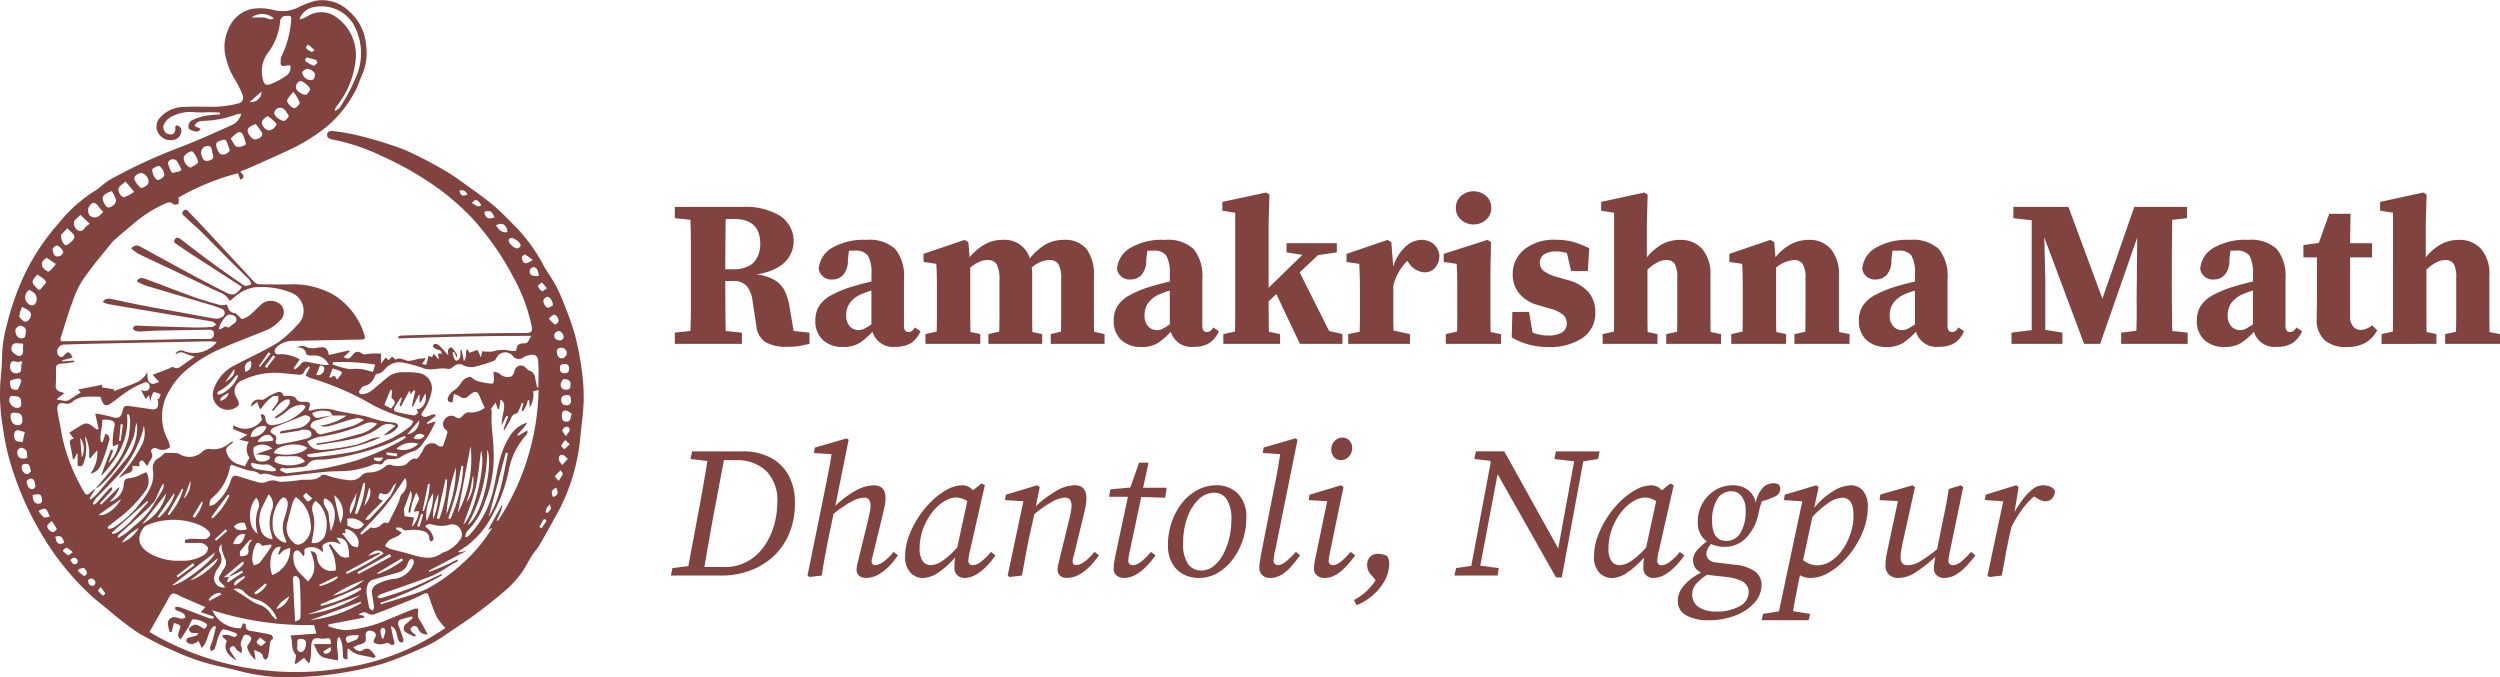 <svg xmlns="http://www.w3.org/2000/svg" width="215.831" height="58.455" viewBox="0 0 215.831 58.455"><g transform="translate(-253.27 281.53)"><path d="M-499.676-610.589l-.335.495a3.006 3.006.0 00.36.073c.078-.245.132-.5.2-.777l.3.127.148-.3.411.459c.129-.172-.3-.625.277-.443.0-.365-.248-.337-.447-.406a.878.878.0 01-.323-.261c-.012-.014.1-.2.154-.2a.585.585.0 01.38.11c.276.269.523.57.789.866-.025.018.018.0.017-.014-.026-.265-.1-.606.24-.651.13-.017.319.335.462.532a.373.373.0 01.032.34l-.236-.481-.124.028a2.051 2.051.0 00.183.63c.147.212.48-.034.491-.368.0-.148.0-.3.0-.444l.1-.023.2.949c.152-.175.152-.175.2-.91l.108-.109.158.307.709-.246.288.648.125-.535a3.363 3.363.0 00.933.019 2.563 2.563.0 011.457-.058 1.8 1.8.0 00.52.008c.056-.176.063-.39.173-.5a.685.685.0 01.493-.145c.472.049.418-.434.677-.647-3.841-.005-7.667.08-11.493.221l-.019-.148a.7.7.0 01.226-.1q3.014-.089 6.029-.165 1.218-.031 2.436-.046c.777-.009 1.555.0 2.331-.015.5-.012.581-.131.492-.612a14.985 14.985.0 00-1.514-4.09 24.807 24.807.0 00-3.529-5.112 21.846 21.846.0 00-3.3-2.867 28.474 28.474.0 00-4.593-2.594 17.5 17.5.0 00-4.134-1.4c-.252-.055-.61-.1-.582-.435.033-.393.429-.338.684-.3a17.174 17.174.0 012.152.4 33.663 33.663.0 013.755 1.158 32.844 32.844.0 013.412 1.74 16.626 16.626.0 011.662 1.091c.9.645 1.814 1.278 2.666 1.983.686.569 1.3 1.23 1.929 1.86a14.443 14.443.0 012.442 3.385c.324.594.746 1.135 1.062 1.733a17.15 17.15.0 01.793 1.822 22.636 22.636.0 01.822 2.346 24.9 24.9.0 01.574 2.881 17.86 17.86.0 01.2 2.726c-.014.971-.159 1.942-.257 2.911-.056.559-.1 1.121-.206 1.672a16.838 16.838.0 01-1.642 4.939q-.829 1.536-1.7 3.048c-.2.343-.479.639-.692.975-.3.472-.535.99-.866 1.437a8.789 8.789.0 01-1.239 1.392c-.852.745-1.744 1.446-2.649 2.127-.712.536-1.466 1.016-2.2 1.516-.437.3-.867.6-1.322.871a11.1 11.1.0 01-1.283.64 33.183 33.183.0 01-3.184 1.278 27.975 27.975.0 01-3.677.828 28.217 28.217.0 01-3.6.352 16.719 16.719.0 01-5.158-.5c-1-.286-2.043-.445-3.042-.743a20.623 20.623.0 01-2.606-.983 27.53 27.53.0 01-3.2-1.623 28.746 28.746.0 01-2.556-1.976c-.4-.319-.8-.649-1.2-.976a22.942 22.942.0 01-4.239-5.066 26.4 26.4.0 01-2.611-5.47 20.969 20.969.0 01-1.024-4.253 16.569 16.569.0 01-.218-3.718c.049-.761.156-1.522.147-2.283a11.719 11.719.0 01.418-2.8 22.835 22.835.0 011.6-4.5 19.132 19.132.0 012.915-4.322 12.339 12.339.0 013.018-2.711c.5-.293.9-.746 1.4-1.026a45.719 45.719.0 015.953-2.756c1.5-.577 2.974-1.239 4.443-1.9a1.482 1.482.0 00.91-1.022 2.119 2.119.0 00-.439.069 8.621 8.621.0 01-2.676.541c-.328.029-.755-.007-.919.452l.5.23-.009.114c-.112.052-.239.166-.332.143-.243-.06-.553-.123-.675-.3a.667.667.0 01.2-.627 4.5 4.5.0 011.24-.437 10.436 10.436.0 011.269-.125v-.163c-.324-.01-.647-.025-.972-.027a9.548 9.548.0 01-1.2.0 3.383 3.383.0 00-2.152.468 1.437 1.437.0 00-.558.709.708.708.0 00.209.6.757.757.0 00.59.125c.106-.021.239-.269.235-.411-.007-.19-.032-.377.191-.349a.517.517.0 01.324.35.817.817.0 01-.761.91 1.212 1.212.0 01-1.2-.558 1.113 1.113.0 01.089-1.342 2.8 2.8.0 012.2-.958c.961-.063 1.93.016 2.893-.026a9.175 9.175.0 001.661-.267.524.524.0 00.4-.763 9.274 9.274.0 00-.588-1.2 6.343 6.343.0 01-.955-2.59 3.759 3.759.0 01.35-1.937 2.816 2.816.0 011.967-1.674 4.7 4.7.0 011.963.1 3.092 3.092.0 002.12-.255 7.458 7.458.0 011.377-.536 3.266 3.266.0 012.941.865 4.29 4.29.0 011.494 2.944 4.77 4.77.0 01-.348 2.58c-.226.477-.367 1-.623 1.459a10.464 10.464.0 01-2.348 2.938 16.03 16.03.0 01-3.644 2.222c-1.024.477-2.058.932-3.089 1.391-.252.111-.513.2-.826.324.223.243.527.463.021.713l-.2-.562a20.612 20.612.0 00-5.157 2.108.55.55.0 01.043.166c-.006.132.012.341-.055.377-.119.063-.36.085-.433.01-.217-.223-.426-.152-.64-.06a10.757 10.757.0 00-2.683 1.672c-.572.481-1.146.959-1.71 1.45a3.99 3.99.0 00-.46.514c-.644.8-1.313 1.584-1.913 2.417a7.979 7.979.0 00-1.316 2.553c-.03.111-.1.212-.131.322-.289.9-.578 1.8-.86 2.7a.873.873.0 00.015.269c.264.0.509.0.753.0q2.965-.046 5.93-.095c1.481-.026 2.963-.061 4.445-.088.564-.01 1.13.0 1.694-.014.295-.006.407-.192.4-.465-.009-.3-.231-.332-.459-.329-1.51.025-3.021.049-4.531.082-.466.01-.931.057-1.4.07a1.164 1.164.0 01-.44-.08c-.074-.029-.175-.158-.159-.208.028-.09.131-.211.211-.218a5.046 5.046.0 01.648.025c1.494.048 2.988.1 4.482.137a14.881 14.881.0 001.494-.052c.125-.01.24-.135.36-.207-.12-.088-.23-.23-.361-.253-1.341-.235-2.685-.448-4.027-.672q-2.482-.414-4.962-.838a2.607 2.607.0 01-.454-.174c.253-.382.553-.3.844-.243.86.178 1.717.372 2.579.537 1.224.234 2.452.446 3.678.669.862.156 1.722.33 2.588.461a.95.95.0 00.636-.141.388.388.0 00-.073-.711 12.03 12.03.0 00-1.367-.451c-1.736-.52-3.476-1.028-5.21-1.555a5.366 5.366.0 01-.744-.358c.265-.427.578-.265.809-.181 1.389.5 2.759 1.047 4.149 1.546.749.269 1.519.486 2.288.7a1.593 1.593.0 00.559-.073c.068.393.236.728.716.772.067.006.128.1.191.152.141.119.312.359.417.333a1.908 1.908.0 00.719-.4c.366-.3.673-.683 1.052-.969a1.274 1.274.0 011.595.2.945.945.0 01-.167 1.34 3.224 3.224.0 01-.984.731c-1.372.59-2.79 1.08-4.148 1.7a11.459 11.459.0 00-3.008 1.9 5.977 5.977.0 00-1.309 1.6 4.244 4.244.0 00-.167 4.381 2.319 2.319.0 01.162.594 1.019 1.019.0 01-1.126.109c-.252-.152-.6.093-.483.319.269.514-.254.729-.272 1.119l-.121.031-.344-.424c-.335-.021-.335.219-.286.5l-.626-.052c.116.43-.1.581-.481.67a2.63 2.63.0 00-.678.441A2.268 2.268.0 01-526-600.5a12.5 12.5.0 001.848-2.7 2.368 2.368.0 00.119-1.55c-.037.175-.068.352-.111.525a10.152 10.152.0 01-2.587 4.251c-.452.5-.952.966-1.414 1.461a2.7 2.7.0 00-.3.491l.079.081a1.038 1.038.0 00.25-.151c.382-.417.751-.844 1.132-1.259a.7.7.0 01.231-.11c-.016.1.0.221-.052.283-.331.381-.677.748-1.018 1.119l.118.114 1.5-1.49.076.016a5.145 5.145.0 01-.326.632 6.441 6.441.0 01-.553.6 1.67 1.67.0 001.219-1.286c.075-.73.078-.7.8-.8a3.514 3.514.0 00.819-.33l.347-.145a1.445 1.445.0 01-.031 1.553 10.774 10.774.0 01-2.337 2.415c-.327.252-.649.51-.974.766l.078.156a1.4 1.4.0 00.424-.091 9.209 9.209.0 002.456-2.312 5.646 5.646.0 00.86-1.438 2.811 2.811.0 00.1-1.254.943.943.0 01.535-1.037 2.361 2.361.0 00.47-.418c.309.0.656-.009 1 .005a.854.854.0 01.328.112 1.626 1.626.0 001.988-.276.813.813.0 01.61-.183 2.011 2.011.0 001.492-.366 4.155 4.155.0 00.444-.32c.013.1.03.151.018.16-.258.2-.669.406-.54.751a1.541 1.541.0 00.873 1.037c.234.08.469.156.711.237l.409-.743a1.231 1.231.0 01-.06-1.375l-.83-.183.71-.426c-.467-.184-.852-.328-1.226-.5-.03-.013.012-.185.024-.335a1.765 1.765.0 002.434-.411c.055-.12-.054-.315-.093-.507.252-.048.392.065.42.35a.559.559.0 00.714.557 4.483 4.483.0 002.606-1.336 1.4 1.4.0 00.148-.287c-.115-.043-.234-.134-.343-.123a2.055 2.055.0 00-1.328.593 5.083 5.083.0 01-.911.6l-.076-.13c.275-.2.563-.387.82-.61a2.267 2.267.0 00.441-.533c.055-.091.016-.241.019-.364a.937.937.0 00-.37.01 2.069 2.069.0 00-.518.362c-.193.186-.356.406-.531.612l-.112-.089a4.923 4.923.0 00.5-.683 1.482 1.482.0 00.051-.539c-.167.016-.372-.023-.5.059a3.909 3.909.0 00-.648.6 4.516 4.516.0 00-.349.482l-.135-.083-.191-.531-.53.421a.633.633.0 01.741-.62.627.627.0 00.576-.162 5.557 5.557.0 01.834-.431c.306-.133.56-.084.644.274a4.367 4.367.0 01.665.009c.149.024.357.09.413.2a.537.537.0 00.57.295c.724.01.735.032.508.744a.645.645.0 00.243.009 3.751 3.751.0 012.231.034c.771.16 1.552.27 2.322.435.452.1.886.272 1.334.387.3.077.609.114.914.163a2.064 2.064.0 01.487.064c.189.081.3.267.11.437a1.754 1.754.0 01-1.149.619l1.01-.807a1.122 1.122.0 00-1.275.062 5.717 5.717.0 01-2.4 1.052c-.964.235-1.958.348-2.939.513a1.222 1.222.0 01-.187.0l-.016-.1c.59-.1 1.185-.176 1.768-.306.615-.136 1.221-.319 1.828-.489a3.1 3.1.0 001.655-.925 1.263 1.263.0 00-1.084.019 14.6 14.6.0 01-3.92 1.115 4.456 4.456.0 00-1.028.4c.381.8 1.044.753 1.631.7a21.694 21.694.0 002.649-.433 10.286 10.286.0 001.248-.487 2.386 2.386.0 01.817-.141 12.681 12.681.0 01-3.1.982c-1.073.206-2.161.33-3.242.49v.162a1.17 1.17.0 00.39.093 35.848 35.848.0 003.739-.5 18.182 18.182.0 003.132-1.125 9.539 9.539.0 001.628-1.046c.13-.091.182-.294.269-.445a3 3 0 00-.428-.2 15.6 15.6.0 01-2.954-1.126 24.546 24.546.0 00-5.458-2.385 2.742 2.742.0 01-.474-.231l.372-.71-.1-.08c-.129.143-.313.265-.372.432-.107.3-.309.3-.551.282-.61-.055-1.219-.13-1.83-.16a6.41 6.41.0 00-2.984.655.988.988.0 00-.5 1.468c.135.258.333.562.092.776a1.354 1.354.0 01-.849.3 1.316 1.316.0 01-1.209-1.76 3.611 3.611.0 011.954-2.154c1.2-.635 2.447-1.2 3.608-1.905a10.3 10.3.0 001.638-1.487 1.814 1.814.0 00.414-.546 1.684 1.684.0 00-1.015-2.3 6.886 6.886.0 00-3.074-.428 3.441 3.441.0 00-1.758.877c-.12.088-.231.187-.381.309-.311-.652-.975-.777-1.518-1.044-2.1-1.034-4.23-2.011-6.343-3.021a4.363 4.363.0 01-.639-.465.548.548.0 01.8-.155c1.545.84 3.084 1.689 4.632 2.523.891.479 1.795.934 2.693 1.4.649.336.93.254 1.43-.461l-1.484-.96q-1.547-1-3.092-2.005c-.318-.206-.629-.424-.939-.64-.169-.117-.446-.22-.29-.481.166-.278.383-.136.587.021.908.7 1.816 1.394 2.739 2.071.817.6 1.652 1.174 2.482 1.755a.683.683.0 00.351.155 1.677 1.677.0 00.45-.139 1.154 1.154.0 00-.161-.389c-.571-.577-1.164-1.132-1.738-1.706-.832-.83-1.647-1.677-2.482-2.5-.4-.4-.848-.742-1.235-1.148-.14-.147-.516-.313-.238-.6.245-.25.432.073.57.212.676.682 1.33 1.387 1.984 2.09 1.2 1.289 2.39 2.586 3.595 3.87a.6.6.0 00.385.169c.86.017 1.719.024 2.579.012a7.062 7.062.0 013.949.961 6.189 6.189.0 012.571 3.437c.084.245.0.356-.239.361q-2.181.047-4.363.084c-.5.009-1 .027-1.494.025a2.158 2.158.0 00-1.4.456c-.133.106-.288.321-.265.458.049.3.324.272.567.237a3.441 3.441.0 011.6.454l-.518.75.109.116a2.206 2.206.0 00.466-.409.5.5.0 01.589-.241c.47.09.939.182 1.41.261a2.892 2.892.0 00.454.0 1.359 1.359.0 00-1.433-.808c-.174.017-.49-.04-.514-.126a.649.649.0 00-.833-.542.8.8.0 01.93-.023 1.865 1.865.0 00.945.0c.307-.031.609-.092.788.243a2.254 2.254.0 01.125.4l1.752-.4.045.1-.53.48c.259.13.437.216.642-.023.248-.291.464-.647.963-.271.172.13.539.0.818-.01.259-.006.518.0.805.0v.882l.4-.537.26.234.286-.309a.744.744.0 01.125.073c.071.06.176.193.2.18.411-.251.749.09 1.119.114a3.506 3.506.0 00.779-.169C-500.2-610.558-5e2-610.561-499.676-610.589zm-17 18.878-.18.4.085.076 1.306-.869-.084-.149-1.145.56c.387-.456 1.013-.685 1.317-1.219l-.12-.123-1.631 1.36zm-6.417-6.541c-.259.271-.505.557-.782.811-.755.693-1.524 1.371-2.285 2.058a1.066 1.066.0 00-.134.188l.084.117c.233-.151.479-.284.7-.454.313-.247.588-.54.906-.777a6.4 6.4.0 001.561-1.9c.77-1.2.77-1.2.687-1.59-.106.2-.2.367-.282.539C-522.8-598.926-522.941-598.588-523.092-598.252zm15.346-7.388c-.08-.117-.136-.3-.245-.339a2.151 2.151.0 00-1.508.123c.13.324.28.477.612.4.384-.085.773-.138 1.16-.205-.355.109-.716.2-1.064.331s-.825.117-.855.684c.16.118.378.2.465.358a.482.482.0 00.631.229c.864-.219 1.73-.429 2.582-.686a5.492 5.492.0 00.942-.509c-.483-.238-.6-.221-1.9.193-1.318.422-1.387.435-1.9.3a5.426 5.426.0 002.318-.881zm-20.443 6.3-.533.849.105.1a5.314 5.314.0 00.608-.538c.844-1 1.673-2.007 2.5-3.015a4.391 4.391.0 00.9-2.788 1.22 1.22.0 00-.058-.277c-.135.437-.125.888-.271 1.281a10.972 10.972.0 01-2.864 4.144 2.6 2.6.0 01-.411.264c.438-.516.892-1.02 1.311-1.551a6.865 6.865.0 001.573-2.959 10.158 10.158.0 00.117-1.434 1.815 1.815.0 00-.114-.477l-.156-.009c.211 2.209-.859 3.85-2.237 5.353.116-.393.259-.772.4-1.151s.3-.771.449-1.155l.2.08-.423 1.074a2.563 2.563.0 00.866-1.628l-.469.2a3.1 3.1.0 01-.025-.414 7.553 7.553.0 01.145-1.275c.119-.446-.143-.535-.444-.6a2.994 2.994.0 00-.6-.007c.038.678-.261 1.285-.112 1.908l.147.024.239-.731a.473.473.0 01.306.657 16.049 16.049.0 01-.709 2.059 1.169 1.169.0 01-.893.729 2.951 2.951.0 00.59-2.024l-.589.69-.117-.063a3.4 3.4.0 00-.342-1.854 3.449 3.449.0 00.033.388 3.579 3.579.0 01-.147 1.914c-.064.2-.171.418-.533.263v-1.039h-.066l-.242.5-.106-.023a12.465 12.465.0 00-.226-1.246c-.086-.3-.027-.468.315-.518l-.395-.517c.41-.254.777-.511 1.169-.717.537-.282.85.251 1.252.46l.107-.084-.288-1.317a11.564 11.564.0 011.452.3c.478.164.781.052.893-.446.117-.519.165-.554.71-.479.6.082 1.189.168 1.783.255.434.063.62-.1.6-.543a3.221 3.221.0 00-.06-.383l.121.038.16-.391a2.314 2.314.0 00-.587-.205c-.061-.006-.16.239-.214.379a2.64 2.64.0 00-.076.45l-.144-.556-.277.334-.4-.773a1.258 1.258.0 00.389.066.352.352.0 00.334-.454.312.312.0 00-.449-.261 8.476 8.476.0 00-1.278.637c-.527.335-1.016.729-1.523 1.1-.219.158-.47.348-.712.108a1.9 1.9.0 01-.261-.621 12.614 12.614.0 00-1.468.015 1.888 1.888.0 00-.9.359.7.7.0 01-.7.206c-.49-.131-.732.1-.655.607.109.722.284 1.435.39 2.157a16.057 16.057.0 001.873 4.811c.163.325.335.386.6.1A3.226 3.226.0 01-528.189-599.34zm6.943-11.6-.046-.051a.57.57.0 01.786-.189 2.515 2.515.0 002.776-.8 3.75 3.75.0 00-.5-.064c-.829.008-1.657.027-2.486.044q-3.44.07-6.882.142c-1.091.024-2.183.05-3.274.091a.608.608.0 00-.6.815.5.5.0 00.259.26c.059.028.2-.032.254-.095.4-.437.486-.43.784.143l-.906.236.019.094 1.007-.073.01.136c-.374.047-.747.115-1.122.132-.315.014-.454.136-.45.453.006.48.014.96-.017 1.438a.472.472.0 00.4.536c.1.029.189.065.343.117l-.622.48.018.116c.354-.057.687.217 1.055-.029.31-.207.627-.407.96-.624l-.234-.248 2.109-.422-.057.227 1.058.173v.153c.707-.269 1.427-.511 2.116-.821a2.5 2.5.0 00.63-.595 1.036 1.036.0 00.124-.208c.063.389-.072.838.412.991.157.05.375-.09.618-.157l-.56-.619c.511-.194.938-.355 1.363-.518.136-.052.323-.2.4-.151.376.232.613-.013.876-.2.3-.21.6-.423.989-.7a5.482 5.482.0 01-.821-.267A.682.682.0 00-521.246-610.936zm1.052 23.6-.675 1.035c-.43-.41-.012-.788.0-1.159a.793.793.0 00-.162-.13c-.131-.054-.269-.093-.4-.137l-.1.392c-.034.13-.068.261-.1.392l-.167.007a4.871 4.871.0 01-.145-.664.534.534.0 01.646-.614c.179.019.351.112.529.126a.964.964.0 00.338-.108c-.047-.111-.066-.254-.147-.326a1.976 1.976.0 00-.4-.2c-.162-.086-.439-.1-.324-.382.017-.042.31-.008.456.045.827.3 1.647.624 2.473.929a1.231 1.231.0 00.345.027l.039-.171-1.13-.395.4-.426c-.69-.3-1.337-.586-1.987-.865-.285-.122-.643-.385-.85-.3-.249.1-.382.5-.545.786-.479.825-.948 1.655-1.444 2.523a24.741 24.741.0 0017.227 3.024A20.645 20.645.0 00-498-587.3a5.941 5.941.0 01-.752-.96 15.271 15.271.0 01-.629-1.661c-.08-.224-.114-.492-.459-.333s-.653.332-.991.469c-1.1.448-2.211.89-3.325 1.311a.64.64.0 01-.51-.064c-.313-.214-.548-.111-.832.091l.483.1.012.152-3.085.585v.169a5.937 5.937.0 001.455.333 11 11 0 003.794-.969c.694-.28 1.379-.581 2.081-.84.377-.139.463-.063.4.328a.868.868.0 00.18.674c.237.354.418.746.648 1.168a.768.768.0 01-.844-.553.369.369.0 00-.306-.172.5.5.0 00-.326.245c-.031.069.089.226.17.319a1.672 1.672.0 00.291.219l-.073.141a4.376 4.376.0 01-.806-.385c-.26-.194-.216-.5.038-.721.191-.167.381-.336.571-.5l-.073-.145c-.276.076-.55.158-.829.226-.366.088-.439.3-.3.632.146.365.274.738.389 1.114.027.087-.031.2-.05.3-.1-.032-.258-.032-.3-.1a1.781 1.781.0 01-.184-.5c-.084-.328-.121-.678-.533-.834a9.385 9.385.0 00.272 1.277c.024.1.039.255-.014.3a.311.311.0 01-.3.013c-.195-.212-.378-.119-.592-.055a1.129 1.129.0 01-.486.017c-.427-.069-.468-.211-.237-.585a.4.4.0 000-.376.749.749.0 00-.5-.2c-.217.024-.354.18-.327.466.05.537-.017.586-.566.737a3.36 3.36.0 00-.505.239c.318.337.566.442.921.181a.544.544.0 01.508.0 3.221 3.221.0 01.51.617c-.1.06-.172.133-.211.119-.723-.251-1.562-.16-2.143-.827l-.084.09v.866c-.361-.066-.366-.066-.384-.286-.027-.331-.025-.666-.077-.993a3.773 3.773.0 00-.219-.643l-.143.035c-.221.652.081 1.338.0 1.96a10.791 10.791.0 01-1.245-.243 1.065 1.065.0 01-.48-.413 4.8 4.8.0 01-.346-.745h1.467c-.024-.494-.073-.53-.406-.483a1.84 1.84.0 01-.569.0c-.459-.079-.675.064-.716.533-.027.314-.017.631-.042.945-.016.2-.066.4-.1.6l-.115.023-.374-.432-.706.533-.112-.06a2.321 2.321.0 00.078-.32c.017-.152.081-.368.007-.448-.438-.471-.2-1.083-.44-1.629l2.235-.17-.2-.735a26.871 26.871.0 01-8.784-1.278 2.619 2.619.0 002.47 1.555l.2-.442c.1.062.232.108.228.141-.057.523.326.516.665.572.279.046.557.1.835.154a4.3 4.3.0 01.721.162c.074.029.136.314.117.324-.294.162-.253.445-.288.7-.04.3-.081.6-.149.886-.021.088-.135.154-.206.23-.067-.063-.187-.121-.194-.191-.049-.448-.412-.487-.786-.66l.129.862a2.044 2.044.0 01-.727-1.094c-.044-.1.162-.314.251-.476.115-.21.169-.411-.11-.54-.219-.1-.407-.137-.518.164-.1.277-.292.524-.11.847.054.1.008.252.008.525-.215-.152-.384-.217-.457-.339-.114-.188-.2-.379-.446-.215s-.084.346.023.51c.144.221.3.437.443.656-.764-.418-1.164-.94-.84-1.695l-.383-.349.027-.145a2.113 2.113.0 01.457-.008c.177.034.34.137.516.171.075.015.18-.056.249-.114a.2.2.0 00-.017-.173 5.144 5.144.0 00-1.16-.374c-.112-.013-.31.366-.4.593-.141.354-.206.737-.342 1.093-.036.094-.214.134-.327.2a.909.909.0 01-.062-.346c.054-.225.169-.434.231-.657.1-.367.182-.741.271-1.112l-.16-.053c-.62.44-.47 1.366-1.088 1.89l-.247-.6a1.681 1.681.0 01-.514.261.61.61.0 01-.5-.161c-.132-.206.016-.369.258-.421a5.008 5.008.0 00.529-.132c.071-.023.125-.1.232-.192-.361-.1-.835.116-.832-.455.481-.417.554-.415 1.3.064.236-.12.341-.365.123-.5a2.1 2.1.0 00-1.065-.33C-519.92-588.045-520.055-587.587-520.194-587.337zm30.119-20.715.106-.028c0-.745.042-1.492-.014-2.233-.04-.528-.317-.66-.838-.522a1.5 1.5.0 00-.415.167.658.658.0 01-.961-.142.84.84.0 00-1.393.21.524.524.0 01-.228.245 13.072 13.072.0 01-1.66.508 1.539 1.539.0 01-.945-.117.667.667.0 00-.773.029c-.177.115-.4.32-.557.282-.688-.172-1.359.161-2.066-.04a11 11 0 00-1.774-.5 1.609 1.609.0 00-1.414.339c-.276.261-.477.586-.908.627-.075.007-.149.16-.2.258a1.214 1.214.0 01-.9.785c-.165.027-.3.276-.427.446-.031.043.048.241.082.243a1.354 1.354.0 00.548-.048 2.337 2.337.0 00.593-.362c.5-.4.967-.84 1.483-1.217a2.028 2.028.0 01.741-.236 1.727 1.727.0 01.446-.012 5.27 5.27.0 011.435.1 1.352 1.352.0 01.876 1.763 4.215 4.215.0 01-.731 1.564c-.062.079-.115.258-.075.3a.472.472.0 00.336.128 1.482 1.482.0 00.36-.129c.143-.045.289-.079.434-.117l.089.157-.766.592.037.1.725-.227a9.838 9.838.0 01-.736 1.378c-.38.5-.657 1.125-1.4 1.272a4.736 4.736.0 00-.925.448 1.3 1.3.0 01-.557.17c-.37-.02-.714-.073-.93.337a.344.344.0 01-.311.118c-.4-.147-.693.1-1.034.2a8.578 8.578.0 01-1.544.335c-.671.073-1.355.036-2.028.1-1.338.124-2.669.313-4.009.413-.555.042-1.082-.432-1.678-.171-.325-.343-.787-.283-1.186-.409-.435-.138-.865-.294-1.308-.445-.046.068-.1.117-.114.176a4.5 4.5.0 01-1.555 2.7.532.532.0 00-.17.241 2.857 2.857.0 00-.058.441 1.479 1.479.0 00.436-.132 4.272 4.272.0 001.429-2.119c.112-.291.263-.414.558-.326.568.169 1.128.363 1.7.509a1.194 1.194.0 00.753.021 1.219 1.219.0 011.048-.068.86.86.0 00.342.029 11.593 11.593.0 001.477-.135c.649-.133 1.39.154 1.951-.421.066-.067.258-.043.382-.016a8.194 8.194.0 002.015.439 1.233 1.233.0 00.986-.334.928.928.0 01.588-.329 2.228 2.228.0 001.537-.537.534.534.0 01.576-.092 1.917 1.917.0 001.017.007c.384-.1.546-.678 1.084-.566.071.015.2-.163.274-.269a4.947 4.947.0 00.311-.511.786.786.0 011.311-.328c.095.064.363.061.381.019a10.783 10.783.0 00.4-1.192c.017-.061-.088-.171-.156-.239a.6.6.0 01-.062-.894.649.649.0 01.912-.193c.28.2.43.1.629-.117.13-.141.369-.315.517-.283a1.894 1.894.0 001.374-.39c-.171-.387-.334-.746-.491-1.108a.343.343.0 00-.562-.177 2.6 2.6.0 00-.354.273.505.505.0 01-.716.042 2.485 2.485.0 00-.543-.227l-.1.709c-.382.036-.508-.147-.383-.445a1.421 1.421.0 01.42-.526 1.921 1.921.0 00.709-.729 1.2 1.2.0 01.7-.492c.123-.041.33.188.5.284a1.281 1.281.0 00.315.122c.252.059.5.115.76.149.165.022.439.065.483-.009a1.139 1.139.0 00.049-.549c0-.146-.027-.291-.043-.437.172.044.39.037.5.142a1.051 1.051.0 00.8.323c.408-.013.45-.3.55-.586a.546.546.0 01.917-.25c.117.092.214.237.345.277a.706.706.0 01.5.669C-490.18-608.58-490.124-608.316-490.074-608.052zm-6.9 14.841.068.139c-.217.119-.438.233-.653.358a11.566 11.566.0 01-1.55.9c-1.486.575-3 1.077-4.5 1.618-.108.039-.186.163-.277.246.118.029.253.109.352.077.869-.28 1.747-.545 2.595-.885.885-.356 1.737-.79 2.6-1.19l.049.107a32.586 32.586.0 01-5.349 2.388c.064.066.114.1.151.089.779-.237 1.56-.469 2.335-.724a10.744 10.744.0 001.568-.588 14.769 14.769.0 003.026-2.155 13.6 13.6.0 002.61-3.118l-.369.194 1.25-2.25a2.1 2.1.0 01-.2.749c-.1.224-.2.445-.3.668l.117.04a21.24 21.24.0 003.5-11.3l-.461.118a2.146 2.146.0 01-.3 1.416l-.034-.637-.121-.017a4.974 4.974.0 01-.174.533 3.752 3.752.0 01-.265.433l-.113-.067.164-.631-.145-.04a3.125 3.125.0 01-.135.389c-.094.191-.183.509-.317.534-.446.081-.458.463-.629.733-.145.227-.276.463-.413.695l-.09-.049.41-1.119-.152-.062-.422.846a7.385 7.385.0 01.164-1.158c.124-.718.084-.872-.256-1.086l-.11.813-.127-.005-.184-.559-.438.617h.1c0 .439-.021.879.0 1.316.043.746.165 1.49.165 2.236a10.434 10.434.0 01-.745 4.427 6.25 6.25.0 01-1.506 2.493c-.122.1-.142.323-.209.49l.1.057a.812.812.0 00.2-.114 8.3 8.3.0 002.067-3.7c.43-1.643.506-3.388 1.479-4.877a2.56 2.56.0 011.519-1.2 2.722 2.722.0 01-.434.576c-.145.162-.288.325-.432.488l.09.064.782-.455a.87.87.0 010 .235.727.727.0 01-.131.207 6.163 6.163.0 00-1.468 3.013 13.8 13.8.0 01-1.42 3.867 7.876 7.876.0 01-2.18 2.625c-.243.169-.5.324-.745.486l.052.1.636-.137-3.255 1.715.044.1A17 17 0 00-496.976-593.211zm-23.482-1.432-.036-.252a3.263 3.263.0 01.56-.1c.413-.006.83.051 1.239.012a.643.643.0 00.4-.358c.038-.083-.108-.289-.217-.39a2.314 2.314.0 00-.568-.393 5.876 5.876.0 00-4.692-.043.727.727.0 00-.329.278c-.545.842-.411 1.553.585 2.156a4.891 4.891.0 002.726.625 3.313 3.313.0 001.991-.517.8.8.0 00.313-.56c-.007-.145-.256-.315-.432-.406a1.167 1.167.0 00-.491-.046C-519.754-594.647-520.105-594.643-520.457-594.643zm18.7-.882a1.66 1.66.0 01-.281.248c-.276.152-.583.256-.84.433a1.646 1.646.0 00-.324.469 2.2 2.2.0 00.443.251c.444.132.9.231 1.348.35 1.062.284 2.124.779 3.178-.027.036-.028.1-.016.143-.037a3.049 3.049.0 001.383-1.1.812.812.0 00-.027-.939.767.767.0 00-.875-.336 2.607 2.607.0 01-1.376.018c-.233-.054-.553-.169-.748.146a2.782 2.782.0 01.454.421 1.875 1.875.0 01.269.619c.018.073-.138.185-.214.28-.058-.085-.17-.173-.163-.251a.645.645.0 00-.541-.685 2.753 2.753.0 00-.974-.105c-.31.02-.6.15-.872-.141-.078-.085-.295-.042-.448-.058l-.047.125zm-7.877 1.59c.531.043.529.383.578.657a1.231 1.231.0 001.6 1 3.686 3.686.0 00-.623-2.163l.182-.089a6.519 6.519.0 00.631.827.839.839.0 00.962.277c-.017-1.212-.31-1.673-1.091-1.663l.38.573c-.163-.063-.248-.1-.331-.129a1.2 1.2.0 00-1.093.088c-.356.193-.034.464-.136.69a.988.988.0 01-.148-.092 1.256 1.256.0 00-1.214-.256c-.441.088-.064.512-.335.735a1.465 1.465.0 00-.19-.3c-.1-.1-.239-.232-.348-.221a.419.419.0 00-.293.28 2.492 2.492.0 00.037.825c.158.687.749 1.052 1.2 1.58C-509.054-592.114-509.273-592.988-509.635-593.935zm-1.751-41.944c-.085.008-.132.016-.18.017-.2.007-.491.1-.589.0s-.055-.391-.053-.6a.581.581.0 01.086-.232 8.539 8.539.0 00.8-2.966c.052-.464.013-.516-.444-.474a.489.489.0 00-.5.507 5.237 5.237.0 01-1.037 2.658 2.667 2.667.0 00-.454 2.294c.111.484.291.59.749.391a5.7 5.7.0 001.184-.632A.871.871.0 00-511.386-635.879zm.478 37.28a2.265 2.265.0 00-.271.462c-.178.635-.333 1.277-.5 1.915a1.623 1.623.0 00.538 1.52c.266.3.576.25.917.01a1.736 1.736.0 00.583-1.7A2.97 2.97.0 00-510.907-598.6zm3.348-33.408.092.072c.135-.118.317-.209.4-.356a16.02 16.02.0 001.4-2.678 5.092 5.092.0 00-.325-4.546 3.231 3.231.0 00-3.266-1.4 1.627 1.627.0 00-1.345 1.078 1.833 1.833.0 00.632-.231 2.256 2.256.0 012.179-.193 3.989 3.989.0 012.062 3.809 7.706 7.706.0 01-1.617 4.066A1.971 1.971.0 00-507.559-632.007zm6.151 28.273-.081-.139c-.147.056-.3.1-.441.172-.313.149-.612.333-.934.46a22.14 22.14.0 01-4.245 1.215c-.441.078-.887.142-1.333.184-.528.048-1.1-.1-1.47.476a.611.611.0 01-.4.165c-.476.057-.954.09-1.431.129-.192.016-.47-.187-.52.145-.01.066.35.191.545.28.038.017.1-.014.146-.02.952-.119 1.911-.2 2.855-.366s1.908-.4 2.844-.666a21.541 21.541.0 003.733-1.588C-501.889-603.416-501.653-603.585-501.408-603.734zm-10.838-.341-.026-.136a.557.557.0 01.156-.088c.423-.079.85-.139 1.271-.227a1.567 1.567.0 001.1-.6c.064-.1.114-.286.064-.356a.588.588.0 00-.371-.177.719.719.0 00-.333.088q-1.029.406-2.056.82a2.4 2.4.0 00-.453.2c-.224.151-.289.339.0.494.252.136.371.284.261.6-.084.24.128.336.328.3.744-.137 1.491-.269 2.221-.464.208-.056.607-.139.514-.489s-.477-.293-.768-.308c-.093.0-.187.069-.284.085C-511.164-604.242-511.7-604.16-512.246-604.075zm7.847 8.069.066.085a2.04 2.04.0 00.518-.077c.273-.115.413-.533.823-.35.024.011.112-.073.14-.128.278-.556.557-1.111.819-1.675.11-.235.121-.548.287-.718a1.127 1.127.0 00.282-1.365c-.605.856-1.149 1.719-1.789 2.5s-1.392 1.514-2.094 2.267l.1.121zm-5.149 1.365a1.034 1.034.0 001.208-.827 2.785 2.785.0 00-.444-2.41 3.954 3.954.0 00-.422-.4.944.944.0 00-.239 1.016 3 3 0 01.125 1.113C-509.35-595.642-509.468-595.142-509.548-594.641zm-2.23-.008a.286.286.0 00.035-.088.3.3.0 00-.019-.146 2.362 2.362.0 01-.115-1.934 7.742 7.742.0 00.228-.864 1.194 1.194.0 00.023-.531.571.571.0 00-.3-.361c-.089-.027-.271.132-.362.248a3.388 3.388.0 00-.614 2.255A1.439 1.439.0 00-511.778-594.649zm10.021-12.5-.088-.043c-.2.311-.406.616-.582.939a.31.31.0 00.106.278c.526.13 1.056.248 1.591.328.109.017.272-.119.354-.227.038-.05-.058-.2-.1-.314.553.031.949-.723.736-1.358l-.4.786-.084-.042v-.642l-.061.01-.517 1.032-.089-.037.295-1.33-.137-.045-.252.336-.114-.3-.739 1.361-.118-.057zm-11.5 8.311c-.208.413-.378.746-.542 1.08a2.672 2.672.0 00-.158 1.9 1.12 1.12.0 001.05.9c-.042-.168-.071-.33-.123-.483a3.232 3.232.0 01.081-2.108A1.222 1.222.0 00-513.255-598.839zm8.449 8.512c.05.282.124.79.241 1.289.024.1.2.171.308.254a.957.957.0 00.1-.343c-.036-.346-.1-.688-.159-1.032a.783.783.0 01.381-.9 4.583 4.583.0 011.39-.467 2 2 0 001.753-1.2c.1-.217.136-.445-.133-.534-.061-.02-.262.2-.306.342a1.125 1.125.0 01-.84.828c-.7.187-1.4.412-2.1.6C-504.61-591.378-504.819-591.049-504.806-590.327zm-8.138-1.533a2.438 2.438.0 001.557-2.354 2.752 2.752.0 00-.546.2 2.72 2.72.0 00-.413.4l-.084-.073.227-.613C-512.964-594.449-513.361-593.019-512.944-591.86zm1.976 4.017c.462-.2.463-.2.467-.487.0-.348.017-.7.008-1.043-.017-.677-.025-1.356-.084-2.03-.013-.145-.23-.394-.34-.387-.3.018-.233.294-.223.508.031.651.058 1.3.091 1.954C-511.026-588.856-511-588.385-510.968-587.843zm-2.03-6.506-.058-.158-.759.112c-.307-.356-.457-.362-.657.108a3.453 3.453.0 00-.2 1.054 1.618 1.618.0 00.15.534c.175-.08.4-.114.513-.248C-513.652-593.394-513.333-593.878-513-594.349zm16.908-1.837c1.3-.728 2.263-5.331 1.709-6.507A13.044 13.044.0 01-496.09-596.186zm-4.624-1.143a3.41 3.41.0 01.3-.756c.236-.319.136-.563-.1-.9-.129.332-.252.6-.332.873s-.122.576-.18.864l-.144-.029c-.045-.6.469-1.158.182-1.874l-.588 1.6.053.606.82.112-.184.789c.326-.21.705-1.186.568-1.35zm-9.2-5.535c-.848-.538-2.678-.233-2.894.459C-511.8-602.083-510.269-602.311-509.91-602.864zm2.215-7.378-.033.187a6 6 0 001.546.415 3.54 3.54.0 011.687.181.82.82.0 00.258.027l.191-.6A17.514 17.514.0 00-507.7-610.242zm11.876 7.264-1.1 5.764A9.961 9.961.0 00-495.819-602.978zm-14.291 1.316a1.027 1.027.0 00-.912-.464c-.394-.008-.791.03-1.182.0s-.556.118-.52.5A2.93 2.93.0 00-510.11-601.662zm-4.237-.64 1.411-.483a1.29 1.29.0 00-1.581-.129.3.3.0 00-.025.043 1.394 1.394.0 00.284 1.118 1.063 1.063.0 00.993-.072c.189-.151.178-.3-.053-.351C-513.62-602.243-513.935-602.255-514.347-602.3zm17.908 6.067c.9-.659 2-5.234 1.529-6.35-.154 1.094-.226 2.18-.478 3.222S-496.074-597.3-496.439-596.235zm-17.885-2.294c-.765.847-.706 2.652.141 3.081a3.106 3.106.0 01.048-2.143A.87.87.0 00-514.324-598.529zm10.711-.428c-.191.306-.261.566.25.659-.481.488-.924.93-1.357 1.381a1.409 1.409.0 00-.171.3c.123-.031.289-.02.362-.1.609-.647 1.229-1.287 1.782-1.979a4.856 4.856.0 00.5-1.094C-502.741-599.51-502.679-598.506-503.613-598.957zM-517.02-590.8a.824.824.0 00-.1-.168c-.549-.529-.55-.528-.148-1.2a1.655 1.655.0 01.151-.255.811.811.0 00.047-.969 4.416 4.416.0 01-.234-.733 1.688 1.688.0 01-.006-.393.547.547.0 00-.165.707 1.137 1.137.0 01-.152 1.336 1.76 1.76.0 00-.316.716A.8.8.0 00-517.02-590.8zm24.432-11.584-.2-.047c-.244.932-.485 1.865-.733 2.8-.243.912-.494 1.823-.745 2.747C-493.191-598.572-493.008-600.512-492.588-602.38zm-29 11.395c.744.022 3.641-2.169 3.691-2.825zm13.152-7.506c-.258.593.322.923.361 1.4s.117.966.179 1.449C-507.259-596.965-507.509-598.206-508.432-598.491zm1.5 3c.3.377.548.742.849 1.061.112.119.34.128.515.187a1.342 1.342.0 00.088-.478 1.387 1.387.0 00-1.01-1.109c-.04-.013-.093.017-.163.033l.039.328zM-520-627.039c.215-.14.5-.236.625-.433.112-.18-.362-.976-.5-.977-.268.0-.714.344-.716.556A.926.926.0 00-520-627.039zm3.7 36.386c.417.267.811.521 1.209.771a3.726 3.726.0 00.892.528 1.837 1.837.0 011.126.839 3.978 3.978.0 00.415.477l.108-.106a2.811 2.811.0 00-1.642-1.583 2.359 2.359.0 01-1.154-.653A.845.845.0 00-516.3-590.653zm19.213-10.492a15.475 15.475.0 00-.823 4.04A10.3 10.3.0 00-497.083-601.145zm-31.6-21.036-.816-.783c-.2.209-.488.389-.562.635a.764.764.0 00.281.664C-529.229-621.319-529.167-622.039-528.679-622.181zm12.153-7.374c.215.308.328.643.535.717a1.1 1.1.0 00.764-.2c.051-.028-.086-.394-.14-.6-.012-.048-.045-.09-.062-.136-.079-.233-.236-.413-.478-.3A3.364 3.364.0 00-516.526-629.555zm-14.647 8.321c0 .522.3.987.491.877.278-.162.653-.452.661-.7s-.387-.5-.605-.753zm3.644-1.985c-.136-.156-.254-.269-.348-.4-.355-.5-.622-.518-.91.007a.81.81.0 00.086.7.671.671.0 00.6.153C-527.887-622.821-527.726-623.05-527.529-623.22zm9.991 10.135c.3.032.465-.417.8-.145.042.034.323-.239.5-.359a.369.369.0 00.109-.594.727.727.0 00-.562-.164C-517.009-614.294-517.529-613.481-517.539-613.084zm-6.685-13.495c-.291.0-.607.245-.616.469-.009.241.5.889.681.818.207-.084.487-.241.531-.419A.778.778.0 00-524.224-626.579zm9.869-4.217c-.773.239-.889.546-.447 1.086.234.284.486.3.818.071s.156-.447.0-.667C-514.1-630.465-514.223-630.621-514.355-630.8zm17.9 29.518-.149-.026c-.15.771-.267 1.549-.457 2.309s-.449 1.492-.678 2.236l.186.047A12.609 12.609.0 00-496.453-601.279zm-28.409-23.675-.731-.892c-.206.19-.5.343-.6.577-.122.3.258.834.5.77A4.055 4.055.0 00-524.861-624.954zm-1.9 29.4.022.136a1.164 1.164.0 00.384-.1 7.006 7.006.0 00.973-.762c.6-.612 1.164-1.261 1.743-1.894l-.092-.085zm-.033-29.456a3.726 3.726.0 00-.363.14c-.481.247-.534.5-.223 1.013.2.334.385.35.81.0a.518.518.0 00.134-.441A3.97 3.97.0 00-526.793-625.014zm21.542 35.562-.041-.117-4.348 1.588A11.127 11.127.0 00-505.251-589.453zM-516.6-628.511c-.089-.254-.152-.442-.22-.628s-.141-.393-.419-.287c-.24.093-.586.114-.542.47a1.5 1.5.0 00.311.711c.072.091.34.085.491.036S-516.708-628.416-516.6-628.511zm-2.481.262a2.888 2.888.0 00.109.347c.132.313.355.328.655.224s.338-.274.232-.535a1.79 1.79.0 01-.045-.24c-.056-.22-.063-.485-.4-.458A.565.565.0 00-519.076-628.249zm6.515-2.568a3.722 3.722.0 00-.742-.653c-.082-.043-.46.257-.522.456-.093.3.317.755.578.761A.823.823.0 00-512.561-630.817zm-21.353 14.325a.8.8.0 00-.337.843.874.874.0 00.386.461.438.438.0 00.409-.035.715.715.0 00-.124-1.067C-533.692-616.356-533.8-616.423-533.915-616.492zm25.13 27.155.055.131a11.185 11.185.0 003.475-1.411l-.079-.189zm-24.371-27.172.184-.005c.178-.237.554-.581.494-.693-.14-.264-.487-.418-.751-.617-.144.222-.414.454-.4.664C-533.608-616.932-533.324-616.725-533.156-616.509zm27.858 26.372-4.56 1.654A11.278 11.278.0 00-505.3-590.137zm-15.472-36.7a5.482 5.482.0 00-.414-.792.5.5.0 00-.425-.13c-.134.031-.352.217-.336.293a2.286 2.286.0 00.34.843c.053.074.377-.038.574-.079A1.313 1.313.0 00-520.77-626.837zm8.89-4.237a1.461 1.461.0 00.351-.371c.04-.08-.1-.264-.182-.385a.9.9.0 00-.3-.322.565.565.0 00-.438-.028.631.631.0 00-.321.378C-512.812-631.541-512.277-631.069-511.88-631.074zm2.207-2.714c-.009-.28-.7-.794-.9-.723a.5.5.0 00-.216.189c-.23.328-.1.65.382.893.132.066.354.129.444.065A1.305 1.305.0 00-509.673-633.788zm4.646 37.538a1.5 1.5.0 00-1.428-.478v.578C-505.727-595.724-505.359-595.739-505.027-596.25zm-6.089-37.332a3.584 3.584.0 00-.535.707c-.082.208.434.767.654.693.186-.062.459-.355.428-.48A3.861 3.861.0 00-511.116-633.582zm4.525 41.472.081.147a20.508 20.508.0 003.19-1.774c-.348-.4-.853-.306-1.34.216l.969-.293.041.114zm8.746-8-.135-.016-.756 3.371.208.044A10.011 10.011.0 00-497.846-600.112zm-16.928-1.4c.021.391.307.463.582.516.39.075.784.125 1.179.17a1.557 1.557.0 00.356-.038l.051-.152c-.256-.144-.507-.391-.77-.407a2.981 2.981.0 01-1.208-.122C-514.63-601.568-514.705-601.526-514.774-601.513zm-19.751-13.509a2.391 2.391.0 00-.249.782c.009.17.24.359.413.478a.413.413.0 00.381-.1c.353-.437.267-.746-.247-1zm.1 3.329-.041-.156c-.277.0-.623-.1-.811.027a.493.493.0 00-.02.753c.156.143.43.323.582.273C-534.261-610.946-534.564-611.4-534.428-611.694zm11.123-15.217c-.015.45.317.981.513.922a.834.834.0 00.516-.354c.1-.273-.315-.9-.522-.852A1.892 1.892.0 00-523.3-626.911zM-534.5-610.2l-.147-.166c-.241.341-.84-.341-.925.423-.044.4.176.683.552.658C-534.341-609.329-534.8-609.95-534.5-610.2zm27.419 13.864a1.851 1.851.0 00-.528-2.425zm-28.024-9.542c-.211.0-.443-.051-.429.3.022.531.249.8.74.768a.383.383.0 00.267-.254C-534.462-605.64-534.636-605.867-535.1-605.876zm2.695-13.375c-.357.185-.52.469-.357.792.094.186.455.439.539.39a2.769 2.769.0 00.6-.655zm10.319 20.33-2.076 2.644A4.05 4.05.0 00-522.086-598.921zm-13.195-8.4c-.262-.043-.359.087-.366.333a.723.723.0 00.8.686.328.328.0 00.23-.224C-534.6-607.18-534.707-607.3-535.281-607.321zm20.454 3.512a1.265 1.265.0 001.391-.882A1.11 1.11.0 00-514.827-603.809zm4.471-31.5a.758.758.0 00.758.713c.3-.007.324-.251.348-.455s-.391-.545-.7-.513C-510.113-635.55-510.262-635.375-510.356-635.313zm-24.76 22.238c-.006.526.225.788.566.767.4-.023.271-.4.348-.611s-.284-.522-.565-.47C-534.929-613.358-535.055-613.132-535.116-613.074zm30.107 21.639a10.808 10.808.0 00-2.726 1.357A6.8 6.8.0 00-505.009-591.436zM-534.6-608.674l-.159-.162a2.139 2.139.0 00-.792.18c-.091.064-.031.485.085.661.078.118.5.18.553.11A3.225 3.225.0 00-534.6-608.674zm.291 4.456c-.4-.069-.708-.321-.88.032a.772.772.0 00.077.674c.1.135.4.121.614.172zm19.688 9.28c-.1.029-.236.026-.3.091a9.151 9.151.0 00-.79.923c-.067.093.0.283.007.428a1.612 1.612.0 00.544-.083.461.461.0 00.169-.389A.93.93.0 01-514.624-594.937zm15.568-3.99a3.338 3.338.0 00-.567 2.4A4.828 4.828.0 00-499.056-598.927zm-1.274-4.269a1.888 1.888.0 00-1.906.437A1.854 1.854.0 00-500.329-603.2zm-19.677 11.778c.823-.188 2.381-1.473 2.341-1.885zm17.417-16.4-.149-.039-.535 1.3.6.317c.176-.28.55-.534.055-.882-.049-.035-.024-.188-.019-.284C-502.626-607.544-502.6-607.682-502.589-607.82zm-3.224 10.62.2.053a6.534 6.534.0 00.685-2.643l-.143-.041zm-10.075-11.861-.068-.077a.568.568.0 00-.156.1 3.984 3.984.0 01-1.506 1.33c-.049.021-.048.157-.071.239a.9.9.0 00.261.0A2.925 2.925.0 00-515.887-609.062zm5.854 23.148c.043-.317-.166-.442-.443-.445-.456.0-.258.372-.3.595-.047.24-.02.492.278.545C-510.274-585.178-510.043-585.536-510.033-585.914zm-24.078-16.068a1.721 1.721.0 00-.051-.616.629.629.0 00-.442-.258.412.412.0 00-.334.229C-535.034-602.047-534.7-601.8-534.111-601.982zm31.43 8.519-.12-.223-2.793 1.562.092.168zm-29.226-26.59c.008.475.21.724.5.676a.6.6.0 00.407-.315c.073-.2-.393-.681-.588-.62C-531.734-620.266-531.848-620.1-531.907-620.052zm44.093 11.262c-.059.1-.211.254-.219.412a.428.428.0 00.5.506c.345-.016.34-.247.339-.483C-487.194-608.678-487.4-608.77-487.814-608.79zm0-1.788c.059-.069.265-.2.283-.353a.456.456.0 00-.474-.563c-.267.009-.42.15-.363.411C-488.32-610.859-488.322-610.551-487.814-610.578zm-4.541-10.4c-.025.023-.166.087-.182.174-.049.266.521.8.783.728.1-.027.243-.144.251-.231C-491.481-620.545-491.985-620.974-492.356-620.974zm-21.851 17.625 1.3-.1.059-.178c-.131-.121-.262-.346-.392-.346A1 1 0 00-514.207-603.349zm5.159-32.737c-.055-.127-.068-.228-.11-.241a6.486 6.486.0 00-.829-.226.772.772.0 00-.131.3 3.351 3.351.0 00.742.414C-509.3-635.809-509.154-636-509.048-636.086zm21.9 29.171c-.016-.311-.071-.529-.4-.494-.253.027-.468.118-.457.416.01.274.128.472.453.472A.36.36.0 00-487.149-606.915zm.056 1.141a1.491 1.491.0 00-.445-.281c-.339-.068-.413.164-.406.452.007.269.041.494.394.492C-487.14-605.114-487.216-605.436-487.094-605.774zm-20.267-2.964c.57-.659.567-.674-.136-.887-.059-.018-.117-.041-.23-.081l-.3.745.086.06.375-.182zm-20.582 11.683c.534.165 1.512-.537 1.944-1.371zm11.3-1.672-.125-.093-1.455 1.965.132.1A6.324 6.324.0 00-516.645-598.728zm.322 4.149c.6.142.785-.006 1.042-.8C-515.749-595.482-516.064-595.247-516.323-594.578zm27.6-20.573c.007-.375-.293-.777-.5-.73a.474.474.0 00-.313.282c-.051.3.236.691.444.646A1.314 1.314.0 00-488.728-615.151zm-44.917 16.371c.025.546.2.775.531.754.292-.018.3-.211.273-.422C-532.886-598.853-533.018-598.91-533.645-598.78zm12.272-.055-.094-.058-1.378 1.994.111.079A4.613 4.613.0 00-521.373-598.836zm6.226 3.027c-.091-.232-.156-.564-.235-.567a.919.919.0 00-.883.332C-515.988-595.68-515.64-595.708-515.147-595.809zm-9.31-.132a4.475 4.475.0 00-1.5 1.28A2.778 2.778.0 00-524.457-595.941zm2.467-1.164.137.06a5.722 5.722.0 001.206-2.231l-.09-.047zm20.328 3.961-.117-.164-2.114 1.259.052.09A7.6 7.6.0 00-501.663-593.144zm3.066-5.739a4.416 4.416.0 00-.477 2.186A5.3 5.3.0 00-498.6-598.883zm10.552-13.239c.028-.024.192-.094.229-.205.078-.238-.2-.635-.435-.609-.132.015-.338.174-.35.285C-488.629-612.378-488.531-612.123-488.045-612.122zm-.06 2.408c-.044.309.134.421.4.428s.378-.149.376-.406-.114-.4-.386-.4C-487.957-610.08-488.142-610.012-488.105-609.714zm-45.682 8.907c-.112-.324-.047-.686-.483-.658-.217.014-.34.1-.319.339.025.3.279.59.536.537C-533.945-600.612-533.859-600.745-533.787-600.807zm27.347 14.8a6.232 6.232.0 00.777-.307c.1-.055.137-.225.2-.343a2.761 2.761.0 00-.929.049C-506.707-586.48-506.6-586.194-506.44-586.01zm-27.72-13.971c.024.481.248.749.531.689.1-.021.256-.214.235-.28-.078-.247-.054-.615-.432-.626C-533.952-600.2-534.082-600.035-534.161-599.981zm28.483.93c-.138.652-.76 1.174-.546 1.932A3.867 3.867.0 00-505.678-599.051zm-26.314 2.51c-.188.188-.345.274-.382.4-.064.213.278.595.5.557.123-.021.331-.225.314-.263A5.311 5.311.0 00-531.992-596.541zm17.267-43.468c.318.0.647.011.975.0.293-.012.574.318.925.074A1.537 1.537.0 00-514.725-640.009zm14.746 42.588.108.023a7.041 7.041.0 00.511-2.315l-.144-.031zm-33.149.021a2.128 2.128.0 00.435.534c.117.073.339-.021.536-.042C-532.44-597.683-532.526-597.73-533.128-597.4zm43.191-20.3c-.079-.565-.252-.808-.55-.734a.422.422.0 00-.254.313C-490.724-617.754-490.481-617.635-489.937-617.695zm.856 3.691a4.574 4.574.0 00.531.521.58.58.0 00.3-.279c.06-.244-.218-.618-.4-.574C-488.774-614.307-488.873-614.171-489.081-614zm-3.566-7.468c-.062-.643-.489-.894-.995-.571C-493.391-621.7-493.141-621.392-492.647-621.473zm5.211 19.572c-.206-.166-.311-.321-.439-.34-.307-.048-.37.211-.333.424.027.163.18.3.278.456zm-3.029-17.161a5.046 5.046.0 00-.677-.474c-.049-.023-.293.184-.278.24.06.222.081.54.434.5A2.188 2.188.0 00-490.466-619.061zm-5.7 20.911a3.254 3.254.0 00.546-2.318c-.1.377-.135.764-.218 1.142C-495.925-598.93-496.054-598.542-496.165-598.15zm-15.311 8.1c-.387.308-.87.535-1.124 1.13A1.64 1.64.0 00-511.476-590.052zm22.241-26.571-.45-.509c-.119.111-.354.258-.332.326a.891.891.0 00.355.438C-489.611-616.335-489.426-616.5-489.235-616.623zm.656 16.239.339.385a3.2 3.2.0 00.365-.584c.03-.077-.124-.224-.194-.339zm-5.187-22.364c-.273-.574-.395-.633-.888-.463C-494.523-622.671-494.319-622.557-493.767-622.749zm6.483 19.593-.373-.363a1.983 1.983.0 00-.348.475c-.025.069.165.217.258.329zm-44.4 7.97c.09.623.314.766.768.515C-531.11-595.244-531.166-595.284-531.686-595.185zm18.188 9.118-.515-.408c-.106.141-.308.295-.291.419s.237.263.394.314C-513.841-585.72-513.706-585.9-513.5-586.068zm13.241-19.175-1.056 1.218A1.157 1.157.0 00-500.257-605.242zm-13.618-28.374-1.033.9A.877.877.0 00-513.875-633.616zm-.911 23.253c-.482.136-.627.423-.5.951C-514.81-609.544-514.69-609.874-514.786-610.363zm5.286 11.89-.539-.493c-.089.1-.271.248-.25.283a2.062 2.062.0 00.411.487A2.474 2.474.0 00-509.5-598.473zm-20.674 4.644a2.259 2.259.0 00-.541-.4c-.075-.025-.222.169-.336.264a2.509 2.509.0 00.457.391C-530.536-593.544-530.381-593.7-530.173-593.829zm.494 1.45-.043.169a5.264 5.264.0 00.522.435c.023.016.254-.171.243-.237a.652.652.0 00-.234-.443C-529.31-592.517-529.513-592.411-529.679-592.379zm20.845-17.587-.327.819a.531.531.0 00.677-.414C-508.4-609.843-508.551-609.943-508.834-609.966zm-10.845 17.248-.138-.172-1.4 1.095.105.139zm-9.864-11.016c.022.284.044.571.068.858s.05.573.075.859A1.621 1.621.0 00-529.543-603.734zM-505-597.848c.494-.568.67-1.207.426-1.561zm16.573-1.556c-.4.156-.475.365-.276.8C-488.263-598.78-488.21-598.936-488.429-599.4zm-11.364-4.487a.572.572.0 00-.943.207A.729.729.0 00-499.793-603.891zm12.2.027c.163-.241.285-.349.313-.477a.25.25.0 00-.319-.317c-.121.027-.292.188-.3.294C-487.9-604.239-487.754-604.107-487.6-603.864zm-31.342 5.722-.113-.066-.767 1.289.167.1A3.522 3.522.0 00-518.939-598.142zm-9.926 6.737c.053.326.195.533.525.439a.372.372.0 00.113-.338C-528.37-591.549-528.576-591.715-528.865-591.4zm19.967.386.051.108a4.278 4.278.0 001.557-.716l-.064-.136zm5.425 4.618.111.025a5.266 5.266.0 00.178-.6.415.415.0 00-.09-.288.225.225.0 00-.217-.024.442.442.0 00-.119.291A4.626 4.626.0 00-503.473-586.4zm-13.878-3.786-.092-.155a1.3 1.3.0 00-.989.585l.065.117zm-10.411-.651c-.118.167-.242.3-.223.322a2.772 2.772.0 00.417.43c.008.007.213-.172.2-.193A6.059 6.059.0 00-527.762-590.837zm7.163-7.617a1.914 1.914.0 00.585-1.549zm3.9-9.162c-.291.2-.7.282-.76.7A.856.856.0 00-516.7-607.616zm20.978-16.357c.283.074.457.439.822.174C-495.248-624.329-495.393-624.369-495.725-623.973zm-14.009-13.6-.194-.088c-.036.106-.134.272-.1.308a1.6 1.6.0 00.476.328c.048.021.163-.105.248-.164zm-4.777 47.241.123.141a2.038 2.038.0 00.955-.841l-.105-.119zm1.414-20.637-.171-.136-.84 1.2.086.075zm.4.263-.175-.138-.718.973.165.122zm-4.147 15.036-.133-.152-.93.867.112.125zm-.175-12.85c.67-.441.885-.774.774-1.128zm20.22-16.518c.13.438.289.508.7.308C-496.257-625.023-496.457-625.18-496.8-625.038zM-504.16-602v.175c.278.136.555.27.807-.175zm-26.224 8.852c.161.175.236.482.567.291a.329.329.0 00.059-.318C-529.939-593.431-530.154-593.431-530.384-593.15zm29.948-2.943.2.062.322-1.065-.176-.054zm-25.4-8.777-.193-.025-.137 1.433.128.018zm36.49 7.564.148.084c.1-.115.247-.215.29-.348s-.037-.277-.062-.417a1.606 1.606.0 00-.255.287A1.962 1.962.0 00-489.345-597.306zm-.536 1.285.185.115c.138-.2.282-.394.408-.6.02-.033-.02-.136-.062-.164s-.153-.02-.172.011C-489.651-596.452-489.764-596.234-489.881-596.021zm-12.3-6.093.038-.243-.914-.108-.029.214zm-13.1 10.433-.1-.114c-.289.24-.752.276-.872.714l.1.125zm6.736 6.414.1.165a.457.457.0 00.586-.415l-.08-.127z" transform="translate(789.718 359.984)" fill="#80433f"/><path d="M5.706 6.218h-.72q-.018 1.116-.027 2.223T4.95 10.556h.684a2.709 2.709.0 001.4-.306 1.736 1.736.0 00.72-.81 2.712 2.712.0 00.216-1.08Q7.974 6.218 5.706 6.218zM.594 6.146V5.174h5.85a5.7 5.7.0 013.267.792 2.6 2.6.0 01.837 3.375A2.736 2.736.0 019.54 10.367a5.183 5.183.0 01-1.908.639 3.854 3.854.0 011.6.495 2.355 2.355.0 01.864.954 4.869 4.869.0 01.414 1.431l.342 2 1.368.144V17q-.432.09-.72.153a3.8 3.8.0 01-.567.081q-.279.018-.693.018a3.5 3.5.0 01-1.809-.4 1.859 1.859.0 01-.8-1.44l-.324-2.088A2.491 2.491.0 006.8 12a1.528 1.528.0 00-1.2-.432H4.95q0 1.152.009 2.214t.027 2.106l1.4.144V17H.594v-.972l1.35-.144q.036-1.1.036-2.214t0-2.25v-.666q0-1.116.0-2.241T1.944 6.29zM19.638 17.252a1.843 1.843.0 01-1.98-1.3 6.42 6.42.0 01-1.107.963 2.639 2.639.0 01-1.467.351 2.439 2.439.0 01-1.7-.594 2.187 2.187.0 01-.657-1.71 2.381 2.381.0 01.288-1.17 2.756 2.756.0 011.044-.972 9.31 9.31.0 012.142-.846q.27-.09.63-.18t.738-.18v-.594a3.133 3.133.0 00-.3-1.638 1.322 1.322.0 00-1.161-.432h-.234a2.064 2.064.0 00-.252.018l-.09.792a1.836 1.836.0 01-.4 1.278 1.231 1.231.0 01-.909.4 1.1 1.1.0 01-1.206-.9A2.3 2.3.0 0114.148 8.72a5.433 5.433.0 013.006-.7 3.285 3.285.0 012.475.792 3.737 3.737.0 01.747 2.61v4.032q0 .522.4.522a.49.49.0 00.27-.081.989.989.0 00.27-.315l.486.324a2.245 2.245.0 01-.837 1.035A2.5 2.5.0 0119.638 17.252zM15.39 14.5a1.372 1.372.0 00.315.99 1.027 1.027.0 00.765.324 1.075 1.075.0 00.414-.09 4.392 4.392.0 00.684-.414V12.392q-.234.072-.459.153t-.387.153a2.333 2.333.0 00-.972.711A1.712 1.712.0 0015.39 14.5zM22.23 17v-.846l.972-.216q.018-.648.018-1.4V12.176q0-.738-.009-1.143t-.045-.945l-1.1-.162v-.7l3.546-1.206.324.2.108 1.3A4.77 4.77.0 0127.369 8.4a3.054 3.054.0 011.485-.378 2.268 2.268.0 012.394 1.6 4.706 4.706.0 011.431-1.251 3.2 3.2.0 011.467-.351 2.4 2.4.0 012 .792 3.8 3.8.0 01.63 2.394v3.348q0 .756.018 1.4l.9.2V17H33.048v-.846l.882-.216q.018-.648.018-1.395V11.474a2.691 2.691.0 00-.234-1.359.881.881.0 00-.792-.351 2.333 2.333.0 00-1.512.648q.018.162.027.333t.009.369V13.22q0 .594.0 1.341t.018 1.413l.846.18V17H27.666v-.846l.936-.216q.018-.648.018-1.395V11.492a2.863 2.863.0 00-.225-1.341.866.866.0 00-.819-.387 1.745 1.745.0 00-.756.18 3.36 3.36.0 00-.72.468v4.131q0 .765.018 1.431l.846.18V17zm23.166.252a1.843 1.843.0 01-1.98-1.3 6.42 6.42.0 01-1.107.963 2.639 2.639.0 01-1.467.351 2.439 2.439.0 01-1.7-.594 2.187 2.187.0 01-.657-1.71 2.381 2.381.0 01.288-1.17 2.756 2.756.0 011.044-.972 9.31 9.31.0 012.142-.846q.27-.09.63-.18t.738-.18v-.594a3.133 3.133.0 00-.3-1.638 1.322 1.322.0 00-1.161-.432h-.234a2.064 2.064.0 00-.252.018l-.09.792a1.836 1.836.0 01-.405 1.278 1.231 1.231.0 01-.909.4 1.1 1.1.0 01-1.206-.9A2.3 2.3.0 0139.906 8.72a5.433 5.433.0 013.006-.7 3.285 3.285.0 012.475.792 3.737 3.737.0 01.747 2.61v4.032q0 .522.4.522a.49.49.0 00.27-.081.989.989.0 00.27-.315l.486.324a2.245 2.245.0 01-.837 1.035A2.5 2.5.0 0145.4 17.252zM41.148 14.5a1.372 1.372.0 00.315.99 1.027 1.027.0 00.765.324 1.075 1.075.0 00.414-.09 4.392 4.392.0 00.684-.414V12.392q-.234.072-.459.153t-.387.153a2.333 2.333.0 00-.972.711A1.712 1.712.0 0041.148 14.5zm6.8 2.5v-.846l1.008-.216q.018-.666.018-1.422V5.678L47.862 5.5V4.742l3.78-.81.288.18-.072 2.52v5.526l2.916-2.844L53.406 9.1V8.306h4.338V9.1l-1.62.234-1.584 1.492 2.538 5.058 1.152.27V17H54.558l-2.034-4.3-.666.63q0 .594.009 1.3t.009 1.323l.972.2V17zm10.782.0v-.846l.99-.2q.018-.666.018-1.422V12.158q0-.5-.009-.828t-.018-.6q-.009-.279-.027-.639l-1.1-.162v-.7l3.546-1.206.324.2.162 2.124A3.769 3.769.0 0163.684 8.6a2.1 2.1.0 011.35-.585 1.631 1.631.0 011.026.333 1.5 1.5.0 01.54 1 1.6 1.6.0 01-.378 1.089 1.178 1.178.0 01-.9.387 1.756 1.756.0 01-1.386-.846l-.108-.144a4.244 4.244.0 00-.729.954A4.323 4.323.0 0062.622 12v2.5q0 .72.018 1.35l1.422.306V17zm8.424.0v-.846l.972-.216q.018-.648.018-1.4V12.356q0-.738-.009-1.233t-.045-1.035l-1.116-.162v-.7l3.78-1.206.306.2-.054 2.61v3.717q0 .765.018 1.431l.9.18V17zM69.552 6.686a1.559 1.559.0 01-1.08-.405 1.31 1.31.0 01-.45-1.017 1.33 1.33.0 01.45-1.035 1.642 1.642.0 012.16.0 1.33 1.33.0 01.45 1.035 1.31 1.31.0 01-.45 1.017A1.559 1.559.0 0169.552 6.686zM75.978 17.27a6.112 6.112.0 01-3.132-.828l.054-2.2h1.44l.306 1.782a3.774 3.774.0 00.648.189 3.68 3.68.0 00.7.063 2.237 2.237.0 001.188-.261.881.881.0 00.414-.8.985.985.0 00-.306-.72 2.887 2.887.0 00-1.206-.558l-.972-.288a3.189 3.189.0 01-1.611-.99 2.563 2.563.0 01-.567-1.692 2.687 2.687.0 01.972-2.1 4.1 4.1.0 012.79-.855 5.425 5.425.0 011.467.189 7.394 7.394.0 011.377.549l-.126 1.962h-1.44l-.36-1.548a2.831 2.831.0 00-.99-.144 1.711 1.711.0 00-.981.252.855.855.0 00-.369.756.866.866.0 00.288.639 3.314 3.314.0 001.224.567l.882.252a3.563 3.563.0 011.836 1.08 2.662 2.662.0 01.558 1.71 2.558 2.558.0 01-1.089 2.2A5.051 5.051.0 0175.978 17.27zM80.694 17v-.846l.972-.216q.018-.648.018-1.4V5.678L80.568 5.5V4.742l3.726-.81.288.18-.072 2.52v2.9a4.6 4.6.0 011.4-1.179 3.27 3.27.0 011.467-.333 2.482 2.482.0 011.908.774A3.3 3.3.0 0190 11.114v3.447q0 .747.018 1.413l.9.18V17H86.184v-.846l.936-.2q.018-.666.018-1.413V11.33a2.554 2.554.0 00-.207-1.224.82.82.0 00-.765-.342 1.685 1.685.0 00-.774.216 3.67 3.67.0 00-.828.612v3.951q0 .765.018 1.431l.846.18V17zM91.8 17v-.846l.972-.216q.018-.648.018-1.4V12.176q0-.738-.009-1.143t-.045-.945l-1.1-.162v-.7l3.546-1.206.324.2.108 1.3a4.408 4.408.0 011.4-1.161A3.384 3.384.0 0198.5 8.018a2.432 2.432.0 011.881.774 3.33 3.33.0 01.711 2.322v3.447q0 .747.018 1.413l.9.18V17H97.254v-.846l.936-.2q.018-.666.018-1.413V11.33a2.305 2.305.0 00-.234-1.215.842.842.0 00-.756-.351 2.633 2.633.0 00-1.548.648v4.131q0 .765.018 1.431l.846.18V17zm17.928.252a1.843 1.843.0 01-1.98-1.3 6.42 6.42.0 01-1.107.963 2.639 2.639.0 01-1.467.351 2.439 2.439.0 01-1.7-.594 2.187 2.187.0 01-.657-1.71 2.381 2.381.0 01.288-1.17 2.756 2.756.0 011.044-.972 9.31 9.31.0 012.142-.846q.27-.09.63-.18t.738-.18v-.594a3.133 3.133.0 00-.3-1.638 1.322 1.322.0 00-1.161-.432h-.234a2.064 2.064.0 00-.252.018l-.09.792a1.836 1.836.0 01-.4 1.278 1.231 1.231.0 01-.909.4 1.1 1.1.0 01-1.206-.9 2.3 2.3.0 011.134-1.818 5.433 5.433.0 013.006-.7 3.285 3.285.0 012.475.792 3.737 3.737.0 01.747 2.61v4.032q0 .522.4.522a.49.49.0 00.27-.081.989.989.0 00.27-.315l.486.324a2.245 2.245.0 01-.837 1.035A2.5 2.5.0 01109.728 17.252zM105.48 14.5a1.372 1.372.0 00.315.99 1.027 1.027.0 00.765.324 1.075 1.075.0 00.414-.09 4.392 4.392.0 00.684-.414V12.392q-.234.072-.459.153t-.387.153a2.333 2.333.0 00-.972.711A1.712 1.712.0 00105.48 14.5zM115.992 17v-.972l1.746-.216V6.326l-1.584-.18V5.174h4.752l2.934 7.92 2.754-7.92h4.554v.972l-1.278.144q-.018 1.1-.027 2.223t-.009 2.241v.666q0 1.116.009 2.232t.027 2.232l1.332.144V17H125.46v-.972l1.314-.162q.036-1.1.027-2.142t.009-1.926l.036-3.978-3.2 9.18h-1.386l-3.438-9.2.09 3.6v4.392l1.476.234V17zm22.914.252a1.843 1.843.0 01-1.98-1.3 6.42 6.42.0 01-1.107.963 2.639 2.639.0 01-1.467.351 2.439 2.439.0 01-1.7-.594 2.187 2.187.0 01-.657-1.71 2.381 2.381.0 01.288-1.17 2.756 2.756.0 011.044-.972 9.31 9.31.0 012.142-.846q.27-.09.63-.18t.738-.18v-.594a3.133 3.133.0 00-.3-1.638 1.322 1.322.0 00-1.161-.432h-.234a2.065 2.065.0 00-.252.018l-.09.792a1.836 1.836.0 01-.4 1.278 1.231 1.231.0 01-.909.4 1.1 1.1.0 01-1.206-.9 2.3 2.3.0 011.134-1.818 5.433 5.433.0 013.006-.7 3.285 3.285.0 012.475.792 3.737 3.737.0 01.747 2.61v4.032q0 .522.4.522a.49.49.0 00.27-.081.989.989.0 00.27-.315l.486.324a2.245 2.245.0 01-.837 1.035A2.5 2.5.0 01138.906 17.252zM134.658 14.5a1.371 1.371.0 00.315.99 1.027 1.027.0 00.765.324 1.075 1.075.0 00.414-.09 4.392 4.392.0 00.684-.414V12.392q-.234.072-.459.153t-.387.153a2.333 2.333.0 00-.972.711A1.712 1.712.0 00134.658 14.5zm10.26 2.772a2.816 2.816.0 01-1.89-.585 2.4 2.4.0 01-.684-1.917q0-.468.009-.873t.009-.927V9.53h-1.17V8.468l1.332-.18.9-2.52h1.836l-.036 2.538h1.89V9.53h-1.89v5.04a1.379 1.379.0 00.261.927.838.838.0 00.657.3 1.593 1.593.0 00.972-.4l.45.432a2.626 2.626.0 01-1 1.062A3.2 3.2.0 01144.918 17.27zm3.024-.27v-.846l.972-.216q.018-.648.018-1.4V5.678l-1.116-.18V4.742l3.726-.81.288.18-.072 2.52v2.9a4.6 4.6.0 011.395-1.179 3.27 3.27.0 011.467-.333 2.482 2.482.0 011.908.774 3.3 3.3.0 01.72 2.322v3.447q0 .747.018 1.413l.9.18V17h-4.734v-.846l.936-.2q.018-.666.018-1.413V11.33a2.554 2.554.0 00-.207-1.224.82.82.0 00-.765-.342 1.685 1.685.0 00-.774.216 3.67 3.67.0 00-.828.612v3.951q0 .765.018 1.431l.846.18V17zM1.952 26.936l.128-.656H6.464a5.009 5.009.0 012.384.536 3.791 3.791.0 011.56 1.52 4.752 4.752.0 01.552 2.36 6.745 6.745.0 01-.528 2.768 5.6 5.6.0 01-1.424 1.968 6.072 6.072.0 01-2.024 1.176A7.09 7.09.0 014.64 37H.256l.128-.64 1.376-.176.928-4.944q.384-2.064.72-4.128zm1.936 5.1Q3.7 33.1 3.512 34.152t-.36 2.112H4.864a3.986 3.986.0 002.008-.488A4.36 4.36.0 008.3 34.48a6.026 6.026.0 00.856-1.8A7.086 7.086.0 009.44 30.7a3.576 3.576.0 00-.952-2.728 3.694 3.694.0 00-2.68-.936H4.832zm8.32 5.088L12.048 37 13.6 29.368q.144-.7.28-1.416t.248-1.432l-1.52-.1.064-.464 2.768-.8.16.128-1.152 5.7A8.066 8.066.0 0116.12 29.72a3.372 3.372.0 011.624-.512q1.04.0 1.04 1.1a3.534 3.534.0 01-.088.776q-.088.392-.184.792l-.72 2.96q-.08.336-.144.568a1.462 1.462.0 00-.064.36q0 .336.32.336a1.322 1.322.0 00.712-.3 4.4 4.4.0 00.856-.848l.384.3a6.325 6.325.0 01-.744.92 4.151 4.151.0 01-.952.744 2.127 2.127.0 01-1.056.288.872.872.0 01-.6-.192.633.633.0 01-.216-.5 2.028 2.028.0 01.072-.536q.072-.264.184-.76l.688-2.816q.1-.416.176-.784a2.973 2.973.0 00.08-.608.872.872.0 00-.144-.576.531.531.0 00-.416-.16 2.485 2.485.0 00-1.088.344A10.014 10.014.0 0014.3 31.672l-.416 1.968q-.16.832-.32 1.672T13.28 37zm9.52-2.464a1.816 1.816.0 00.264 1.088.829.829.0 00.7.352 1.893 1.893.0 00.96-.336 6.816 6.816.0 001.328-1.2l.864-4a2.912 2.912.0 00-.472-.216 1.5 1.5.0 00-.5-.088 1.919 1.919.0 00-.856.24 3.419 3.419.0 00-.9.688 5.023 5.023.0 00-.976 1.5A4.845 4.845.0 0021.728 34.664zm3.84 2.544a.852.852.0 01-.576-.224.888.888.0 01-.256-.7 5.176 5.176.0 01.064-.848 7.592 7.592.0 01-1.416 1.28 2.482 2.482.0 01-1.384.5 1.489 1.489.0 01-1.048-.448 1.91 1.91.0 01-.472-1.44 4.973 4.973.0 01.312-1.7 7.9 7.9.0 01.832-1.656 8.216 8.216.0 011.168-1.416 5.928 5.928.0 011.328-.984 2.788 2.788.0 011.3-.36 1.093 1.093.0 01.5.112 1.451 1.451.0 01.416.32l.736-.592.288.144-1.28 5.648a4.177 4.177.0 00-.144.912.32.32.0 00.112.256.4.4.0 00.272.1 1.3 1.3.0 00.728-.32 4.924 4.924.0 00.84-.832l.384.3a6.271 6.271.0 01-.736.912 4.477 4.477.0 01-.928.744A2 2 0 0125.568 37.208zM30.56 37l-1.072.128-.16-.128 1.36-6.416-1.584-.1.064-.464 2.72-.816.208.16-.336 1.648a9.43 9.43.0 011.7-1.28 3.319 3.319.0 011.64-.528q1.024.0 1.024 1.1a3.873 3.873.0 01-.08.776q-.08.392-.176.792l-.72 2.96q-.08.336-.144.568a1.462 1.462.0 00-.064.36q0 .336.3.336a1.331 1.331.0 00.728-.3 4.4 4.4.0 00.856-.848l.384.3a6.325 6.325.0 01-.744.92 4.151 4.151.0 01-.952.744 2.156 2.156.0 01-1.072.288.847.847.0 01-.584-.192.633.633.0 01-.216-.5 2.028 2.028.0 01.072-.536q.072-.264.184-.76l.688-2.816q.1-.416.176-.784a2.973 2.973.0 00.08-.608.872.872.0 00-.144-.576.531.531.0 00-.416-.16 2.539 2.539.0 00-1.1.352A9.563 9.563.0 0031.632 31.7L31.2 33.64q-.176.832-.328 1.672T30.56 37zm8.08-1.776L39.712 30.2H38.08l.112-.64 1.728-.16.752-2.144h.816l-.464 2.16h2.032l-.128.864-2.064-.064-.976 4.592a4.811 4.811.0 00-.144.928.328.328.0 00.12.272.413.413.0 00.264.1q.608.0 1.568-1.152l.4.3a7.7 7.7.0 01-.768.928 4.267 4.267.0 01-.928.736 2.041 2.041.0 01-1.04.288A.966.966.0 0138.744 37a.728.728.0 01-.264-.608 3.39 3.39.0 01.032-.424Q38.544 35.72 38.64 35.224zm7.2 1.984a2.841 2.841.0 01-1.344-.32 2.374 2.374.0 01-.968-.952 3.076 3.076.0 01-.36-1.544 6.079 6.079.0 01.328-2.024 5.471 5.471.0 01.9-1.648 4.269 4.269.0 011.336-1.112 3.4 3.4.0 011.608-.4 2.539 2.539.0 011.864.72 2.8 2.8.0 01.728 2.08 6.066 6.066.0 01-.32 1.976 5.654 5.654.0 01-.888 1.664 4.4 4.4.0 01-1.3 1.144A3.167 3.167.0 0145.84 37.208zm.176-.64a1.719 1.719.0 001.072-.368 3.129 3.129.0 00.824-.992 5.767 5.767.0 00.536-1.392 6.44 6.44.0 00.192-1.568 3.187 3.187.0 00-.408-1.848 1.264 1.264.0 00-1.064-.552 1.932 1.932.0 00-1.368.592 4.02 4.02.0 00-.968 1.576A6.447 6.447.0 0044.48 34.2a2.98 2.98.0 00.432 1.816A1.342 1.342.0 0046.016 36.568zm5.936.64a.925.925.0 01-.632-.232.878.878.0 01-.264-.7 2.58 2.58.0 01.04-.416q.04-.24.1-.656l1.152-5.84q.144-.7.272-1.416t.24-1.432l-1.5-.1.064-.464 2.752-.8.176.128-1.92 9.52a4.811 4.811.0 00-.144.928.328.328.0 00.12.272.435.435.0 00.28.1 1.17 1.17.0 00.648-.3 6.636 6.636.0 00.872-.848l.368.3q-.336.464-.728.92a3.715 3.715.0 01-.856.744A1.932 1.932.0 0151.952 37.208zm3.824-.816a3.39 3.39.0 01.032-.424q.032-.248.144-.744l.96-4.64-1.584-.1.064-.464 2.72-.816.208.16L57.184 34.84q-.064.3-.1.544a2.42 2.42.0 00-.04.368.32.32.0 00.112.256.363.363.0 00.24.1q.576.0 1.536-1.152l.4.3a11.319 11.319.0 01-.76.928 4.036 4.036.0 01-.88.736 1.973 1.973.0 01-1.048.288A.954.954.0 0156.048 37 .718.718.0 0155.776 36.392zm2.352-9.36a.83.83.0 01-.624-.248 1.051 1.051.0 01.048-1.392.892.892.0 01.656-.3.83.83.0 01.624.248.937.937.0 01.24.68 1 1 0 01-.288.7A.873.873.0 0158.128 27.032zM59.456 39.56l-.24-.448a4.85 4.85.0 001.024-.7A5.416 5.416.0 0061.1 37.4l-.448-.528a1.174 1.174.0 01-.288-.816.986.986.0 01.232-.648.934.934.0 01.76-.28 1.646 1.646.0 01.736.192 1.152 1.152.0 01.176.64 3.032 3.032.0 01-.384 1.472 4.56 4.56.0 01-1.016 1.256A5.022 5.022.0 0159.456 39.56zM76.528 26.936l.128-.656h3.776l-.128.656-1.28.208L77.168 37.16h-.5l-5.04-8.912-1.5 7.9 1.6.208-.1.64H67.9l.144-.64 1.312-.192 1.68-8.96-.064-.112-1.36-.16.144-.656h2.448l4.656 8.384 1.376-7.52zM81.2 34.664a1.816 1.816.0 00.264 1.088.829.829.0 00.7.352 1.893 1.893.0 00.96-.336 6.816 6.816.0 001.328-1.2l.864-4a2.911 2.911.0 00-.472-.216 1.5 1.5.0 00-.5-.088 1.919 1.919.0 00-.856.24 3.419 3.419.0 00-.9.688 5.023 5.023.0 00-.976 1.5A4.845 4.845.0 0081.2 34.664zm3.84 2.544a.852.852.0 01-.576-.224.888.888.0 01-.256-.7 5.176 5.176.0 01.064-.848 7.592 7.592.0 01-1.416 1.28 2.482 2.482.0 01-1.384.5 1.489 1.489.0 01-1.048-.448 1.91 1.91.0 01-.472-1.44 4.973 4.973.0 01.312-1.7 7.9 7.9.0 01.832-1.656 8.217 8.217.0 011.168-1.416 5.928 5.928.0 011.328-.984 2.788 2.788.0 011.3-.36 1.093 1.093.0 01.5.112 1.451 1.451.0 01.416.32l.736-.592.288.144-1.28 5.648a4.177 4.177.0 00-.144.912.32.32.0 00.112.256.4.4.0 00.272.1 1.3 1.3.0 00.728-.32 4.924 4.924.0 00.84-.832l.384.3a6.271 6.271.0 01-.736.912 4.478 4.478.0 01-.928.744A2 2 0 0185.04 37.208zm6.368-3.2a1.391 1.391.0 001.192-.7 3.624 3.624.0 00.44-1.952 1.854 1.854.0 00-.36-1.208 1.045 1.045.0 00-.872-.424 1.389 1.389.0 00-1.248.728 3.6 3.6.0 00-.416 1.832Q90.144 34.04 91.408 34.008zm-2.5-1.648a3.153 3.153.0 011.5-2.728 2.841 2.841.0 011.52-.424 2.113 2.113.0 011.3.392 1.82 1.82.0 01.688 1.112 2.547 2.547.0 01.632-1.312 1.267 1.267.0 01.856-.368.952.952.0 01.48.1.541.541.0 01.144.336.714.714.0 01-.408.688 7.071 7.071.0 01-1.176.432q-.08.208-.144.44t-.128.5A4.267 4.267.0 0193.032 33.8a2.547 2.547.0 01-1.752.72 2.884 2.884.0 01-1.232-.24 1.888 1.888.0 00-.328.5 1.047 1.047.0 00-.072.368.708.708.0 00.176.432.969.969.0 00.656.288l1.584.192a3.575 3.575.0 011.816.608 1.417 1.417.0 01.536 1.136 2.29 2.29.0 01-.6 1.528 4.143 4.143.0 01-1.648 1.112 6.4 6.4.0 01-2.376.416 3.78 3.78.0 01-1.864-.416 1.371 1.371.0 01-.744-1.28 2.008 2.008.0 01.592-1.368A4.612 4.612.0 0189.2 36.744a1.168 1.168.0 01-.56-.5 1.27 1.27.0 01-.144-.552 1.305 1.305.0 01.32-.84 4.525 4.525.0 01.88-.792A1.946 1.946.0 0188.912 32.36zm-.48 6.272a1.259 1.259.0 00.544 1.08 2.563 2.563.0 001.52.392 3.935 3.935.0 002.048-.464 1.4 1.4.0 00.768-1.232 1 1 0 00-.168-.56 1.349 1.349.0 00-.6-.448 4.536 4.536.0 00-1.264-.288L90 36.968a1.03 1.03.0 00-.136-.024 1.029 1.029.0 01-.136-.024 4.358 4.358.0 00-.968.808A1.368 1.368.0 0088.432 38.632zm6 2.224.112-.544 1.376-.224 2.016-9.5-1.584-.1.064-.464 2.72-.816.208.16L98.96 31.16a6.376 6.376.0 011.616-1.432 3.089 3.089.0 011.552-.52 1.387 1.387.0 011.024.44 2.153 2.153.0 01.432 1.528 5.155 5.155.0 01-.288 1.664 7.464 7.464.0 01-.784 1.624 7.854 7.854.0 01-1.136 1.4 5.557 5.557.0 01-1.344.984 3.039 3.039.0 01-1.392.36 1.793 1.793.0 01-.912-.24q-.208 1.024-.352 1.76t-.24 1.344l1.472.24-.128.544zm6.944-10.576a2.223 2.223.0 00-1.16.432A7.986 7.986.0 0098.8 31.944L98 35.672a2.248 2.248.0 00.632.344 1.852 1.852.0 00.584.1 2.117 2.117.0 001.144-.336 3.616 3.616.0 00.952-.88 5.271 5.271.0 00.76-1.448 4.977 4.977.0 00.28-1.64Q102.352 30.28 101.376 30.28zm8.768 6.928A.922.922.0 01109.56 37a.746.746.0 01-.264-.624A3.464 3.464.0 01109.32 36q.024-.216.1-.616a12.622 12.622.0 01-1.7 1.336 2.8 2.8.0 01-1.5.488 1.224 1.224.0 01-.776-.256 1.1 1.1.0 01-.328-.912 4.748 4.748.0 01.12-1q.12-.552.216-1.016l.736-3.456-1.584-.08.064-.48 2.784-.8.208.16L106.656 33.9q-.112.5-.176.872a3.943 3.943.0 00-.064.648q0 .688.608.688a2.127 2.127.0 001.072-.328 13.9 13.9.0 001.472-1.048L110 32.6q.16-.768.312-1.536t.264-1.536l1.04-.32.208.16-1.136 5.472q-.064.3-.1.544a2.42 2.42.0 00-.04.368.32.32.0 00.112.256.382.382.0 00.256.1 1.21 1.21.0 00.7-.288 5.924 5.924.0 00.88-.864l.384.3q-.368.48-.784.928a4.111 4.111.0 01-.9.736A2.014 2.014.0 01110.144 37.208zM113.92 37l1.36-6.416-1.584-.1.064-.464 2.64-.816.208.16-.352 2.144A11.162 11.162.0 01117 30.384a4.313 4.313.0 01.824-.848 1.408 1.408.0 01.848-.328 1.824 1.824.0 01.624.1.837.837.0 01.448.376 1.016 1.016.0 01-.232.648.773.773.0 01-.616.248 1.058 1.058.0 01-.456-.12 3.135 3.135.0 01-.488-.3A6.347 6.347.0 00116.9 31.3a11 11 0 00-.912 1.5l-.192.832q-.176.832-.328 1.672T115.152 37l-1.072.128z" transform="translate(310.935 -268.841)" fill="#80433f"/></g></svg>